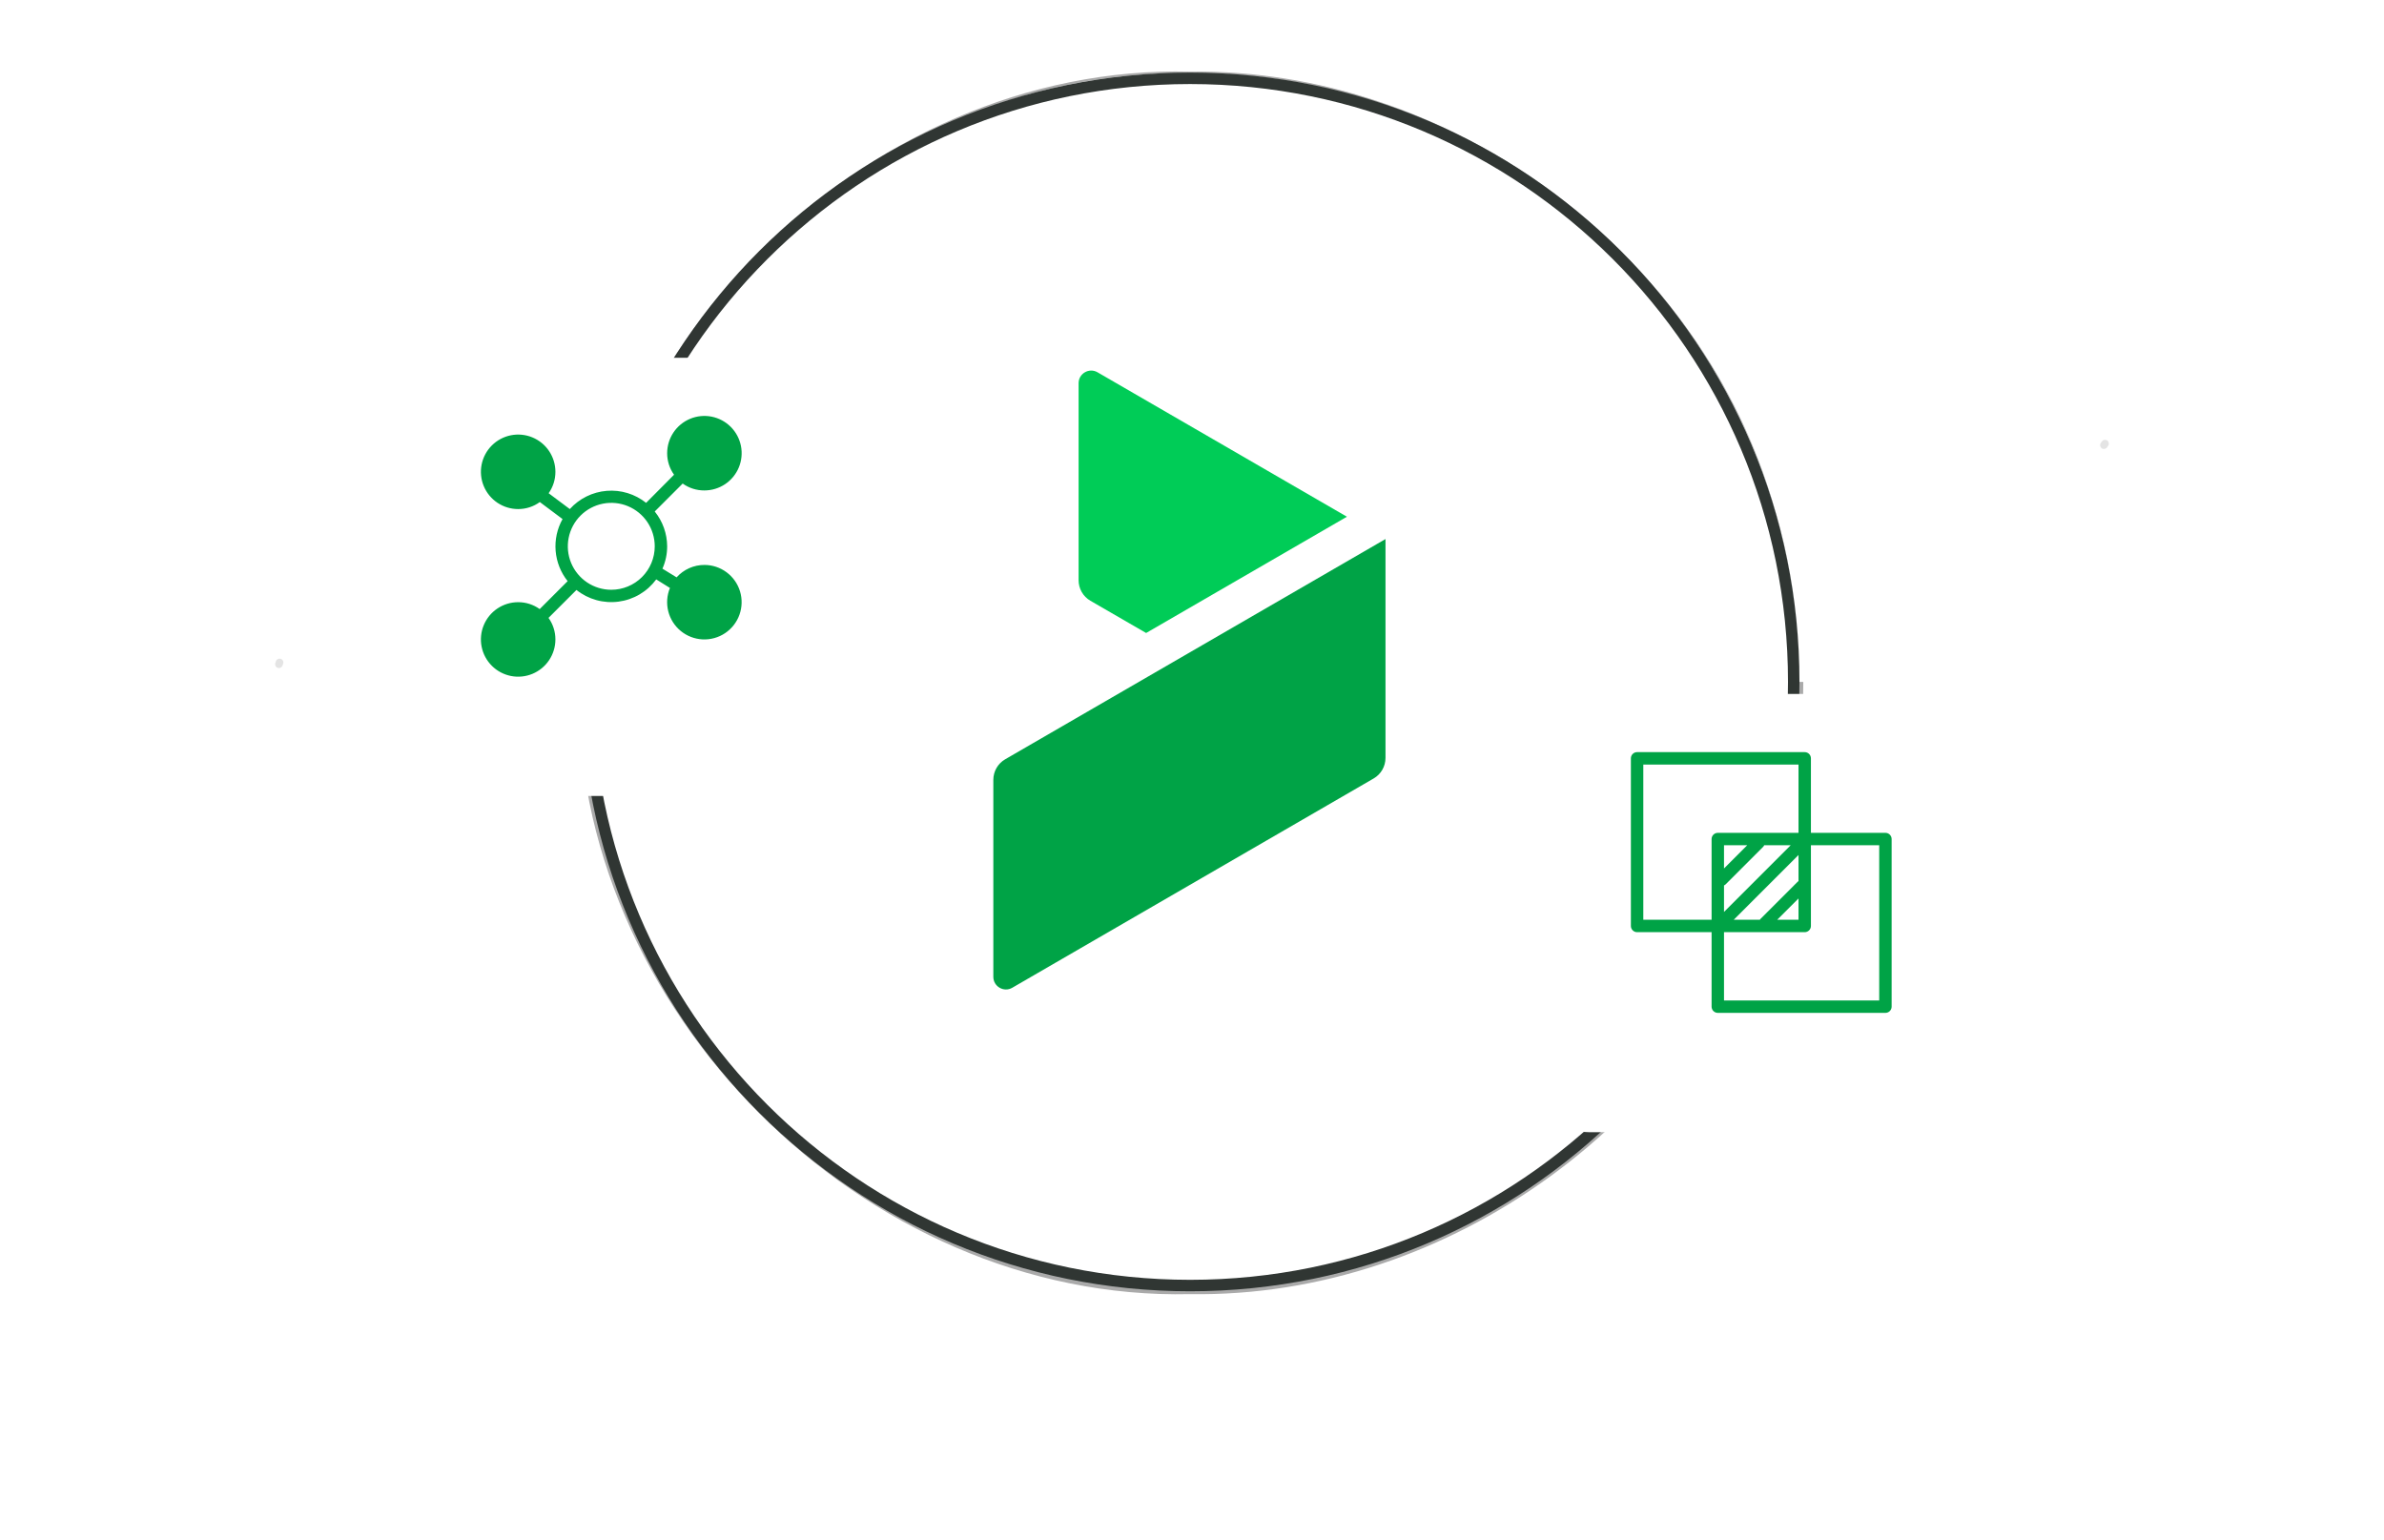<svg width="624" height="403" viewBox="0 0 624 403" fill="none" xmlns="http://www.w3.org/2000/svg">
<path d="M472 178.5C471.333 178.5 470.667 178.5 470 178.5C470.023 195.125 467.448 211.713 462.33 227.512C442.492 291.368 378.536 338.172 311.5 337.25C226.948 339.397 150.53 263.199 152.5 178.5C150.35 93.814 226.667 17.277 311.5 19.25C378.741 18.187 443.101 65.026 463.186 129.21C468.365 145.089 470.989 161.772 471 178.5C471.023 161.772 468.432 145.078 463.281 129.179C443.317 64.918 378.958 17.823 311.5 18.75C226.414 16.591 149.518 93.267 151.5 178.5C149.338 263.72 226.133 340.734 311.5 338.75C379.163 339.818 443.926 292.688 464.137 228.099C469.349 212.12 471.989 195.33 472 178.5ZM470 178.5H472H471H470Z" fill="#AAAAAA"/>
<path d="M311.5 20.5C398.761 20.5 469.5 91.239 469.5 178.5C469.5 265.761 398.761 336.5 311.5 336.5C224.239 336.5 153.5 265.761 153.5 178.5C153.5 91.239 224.239 20.5 311.5 20.5Z" fill="white" stroke="#303633" stroke-width="3"/>
<g opacity="0.27">
<path d="M73.01 173.87C73.05 173.74 73.1 173.58 73.17 173.4" stroke="#9D9D9D" stroke-width="2" stroke-miterlimit="10" stroke-linecap="round"/>
<path d="M550.689 116.52C550.789 116.39 550.879 116.25 550.979 116.12" stroke="#9D9D9D" stroke-width="2" stroke-miterlimit="10" stroke-linecap="round"/>
</g>
<g filter="url(#filter0_d_1095_1208)">
<path d="M506.11 173.644H415.888C409.126 173.644 403.644 179.126 403.644 185.888V276.111C403.644 282.873 409.126 288.355 415.888 288.355H506.11C512.873 288.355 518.355 282.873 518.355 276.111V185.888C518.355 179.126 512.873 173.644 506.11 173.644Z" fill="white"/>
</g>
<path d="M493.5 218H474V198.5C474 198.069 473.829 197.656 473.524 197.351C473.219 197.046 472.806 196.875 472.375 196.875H428.5C428.069 196.875 427.656 197.046 427.351 197.351C427.046 197.656 426.875 198.069 426.875 198.5V242.375C426.875 242.806 427.046 243.219 427.351 243.524C427.656 243.829 428.069 244 428.5 244H448V263.5C448 263.931 448.171 264.344 448.476 264.649C448.781 264.954 449.194 265.125 449.625 265.125H493.5C493.931 265.125 494.344 264.954 494.649 264.649C494.954 264.344 495.125 263.931 495.125 263.5V219.625C495.125 219.194 494.954 218.781 494.649 218.476C494.344 218.171 493.931 218 493.5 218ZM451.25 231.764C451.424 231.698 451.58 231.592 451.705 231.455L461.455 221.705C461.592 221.58 461.698 221.424 461.764 221.25H468.702L451.25 238.703V231.764ZM451.25 227.328V221.25H457.327L451.25 227.328ZM470.75 223.801V230.642C470.676 230.686 470.605 230.734 470.539 230.789L460.789 240.539C460.735 240.605 460.686 240.676 460.643 240.75H453.801L470.75 223.801ZM470.75 235.176V240.75H465.176L470.75 235.176ZM430.125 240.75V200.125H470.75V218H449.625C449.194 218 448.781 218.171 448.476 218.476C448.171 218.781 448 219.194 448 219.625V240.75H430.125ZM491.875 261.875H451.25V244H472.375C472.806 244 473.219 243.829 473.524 243.524C473.829 243.219 474 242.806 474 242.375V221.25H491.875V261.875Z" fill="#00A346"/>
<g filter="url(#filter1_d_1095_1208)">
<path d="M205.11 85.644H114.888C108.126 85.644 102.644 91.126 102.644 97.889V188.111C102.644 194.873 108.126 200.355 114.888 200.355H205.11C211.873 200.355 217.355 194.873 217.355 188.111V97.889C217.355 91.126 211.873 85.644 205.11 85.644Z" fill="white"/>
</g>
<path d="M184.375 147.875C183.001 147.873 181.642 148.162 180.388 148.722C179.133 149.282 178.011 150.101 177.095 151.125L173.39 148.85C174.208 147.008 174.629 145.015 174.625 143C174.608 139.68 173.462 136.466 171.375 133.884L178.688 126.571C180.345 127.759 182.336 128.391 184.375 128.375C186.303 128.375 188.188 127.803 189.792 126.732C191.395 125.66 192.645 124.138 193.383 122.356C194.121 120.575 194.314 118.614 193.938 116.723C193.561 114.832 192.633 113.094 191.269 111.731C189.906 110.367 188.168 109.439 186.277 109.062C184.386 108.686 182.425 108.879 180.644 109.617C178.862 110.355 177.34 111.605 176.268 113.208C175.197 114.812 174.625 116.697 174.625 118.625C174.62 120.647 175.251 122.62 176.429 124.264L169.116 131.625C166.206 129.303 162.52 128.178 158.809 128.48C155.098 128.782 151.642 130.488 149.145 133.25L143.604 129.106C144.763 127.467 145.382 125.507 145.375 123.5C145.375 121.572 144.803 119.687 143.732 118.083C142.66 116.48 141.138 115.23 139.356 114.492C137.575 113.754 135.614 113.561 133.723 113.937C131.832 114.314 130.094 115.242 128.731 116.606C127.367 117.969 126.439 119.707 126.062 121.598C125.686 123.489 125.879 125.45 126.617 127.231C127.355 129.013 128.605 130.535 130.208 131.607C131.812 132.678 133.697 133.25 135.625 133.25C137.662 133.254 139.648 132.611 141.296 131.414L147.244 135.866C145.828 138.401 145.198 141.3 145.435 144.194C145.673 147.088 146.766 149.846 148.576 152.116L141.264 159.429C139.62 158.251 137.647 157.62 135.625 157.625C133.697 157.625 131.812 158.197 130.208 159.268C128.605 160.34 127.355 161.862 126.617 163.644C125.879 165.425 125.686 167.386 126.062 169.277C126.439 171.168 127.367 172.906 128.731 174.269C130.094 175.633 131.832 176.561 133.723 176.938C135.614 177.314 137.575 177.121 139.356 176.383C141.138 175.645 142.66 174.395 143.732 172.792C144.803 171.188 145.375 169.303 145.375 167.375C145.38 165.353 144.749 163.38 143.571 161.736L150.884 154.424C152.422 155.649 154.191 156.551 156.086 157.076C157.981 157.601 159.962 157.739 161.912 157.481C163.861 157.223 165.738 156.575 167.431 155.575C169.124 154.575 170.598 153.244 171.765 151.661L175.356 153.904C174.558 155.836 174.403 157.974 174.912 160.002C175.422 162.03 176.571 163.84 178.188 165.166C179.805 166.491 181.805 167.262 183.894 167.363C185.982 167.465 188.048 166.893 189.787 165.731C191.525 164.569 192.844 162.879 193.548 160.91C194.253 158.941 194.306 156.798 193.699 154.797C193.093 152.796 191.859 151.043 190.18 149.797C188.501 148.55 186.466 147.876 184.375 147.875ZM160 154.375C157.75 154.375 155.551 153.708 153.68 152.458C151.81 151.208 150.352 149.432 149.491 147.353C148.63 145.275 148.405 142.987 148.844 140.781C149.282 138.574 150.366 136.547 151.957 134.957C153.547 133.366 155.574 132.282 157.781 131.844C159.987 131.405 162.275 131.63 164.353 132.491C166.432 133.352 168.208 134.81 169.458 136.68C170.708 138.551 171.375 140.75 171.375 143C171.375 146.017 170.177 148.91 168.043 151.043C165.91 153.177 163.017 154.375 160 154.375Z" fill="#00A346"/>
<path d="M264.953 258.551L359.555 203.764C361.467 202.657 362.646 200.607 362.646 198.391V141.1L263.09 198.755C261.178 199.863 260 201.913 260 204.128V255.691C260 258.237 262.752 259.824 264.953 258.551Z" fill="#00A346"/>
<path d="M299.992 165.691L285.406 157.252C283.494 156.144 282.315 154.094 282.315 151.887V100.316C282.315 97.77 285.068 96.174 287.268 97.447L352.551 135.256L299.992 165.691Z" fill="#00CC57"/>
<defs>
<filter id="filter0_d_1095_1208" x="386.644" y="164.644" width="148.711" height="148.711" filterUnits="userSpaceOnUse" color-interpolation-filters="sRGB">
<feFlood flood-opacity="0" result="BackgroundImageFix"/>
<feColorMatrix in="SourceAlpha" type="matrix" values="0 0 0 0 0 0 0 0 0 0 0 0 0 0 0 0 0 0 127 0" result="hardAlpha"/>
<feMorphology radius="1" operator="dilate" in="SourceAlpha" result="effect1_dropShadow_1095_1208"/>
<feOffset dy="8"/>
<feGaussianBlur stdDeviation="8"/>
<feComposite in2="hardAlpha" operator="out"/>
<feColorMatrix type="matrix" values="0 0 0 0 0 0 0 0 0 0 0 0 0 0 0 0 0 0 0.14 0"/>
<feBlend mode="normal" in2="BackgroundImageFix" result="effect1_dropShadow_1095_1208"/>
<feBlend mode="normal" in="SourceGraphic" in2="effect1_dropShadow_1095_1208" result="shape"/>
</filter>
<filter id="filter1_d_1095_1208" x="85.644" y="76.644" width="148.711" height="148.711" filterUnits="userSpaceOnUse" color-interpolation-filters="sRGB">
<feFlood flood-opacity="0" result="BackgroundImageFix"/>
<feColorMatrix in="SourceAlpha" type="matrix" values="0 0 0 0 0 0 0 0 0 0 0 0 0 0 0 0 0 0 127 0" result="hardAlpha"/>
<feMorphology radius="1" operator="dilate" in="SourceAlpha" result="effect1_dropShadow_1095_1208"/>
<feOffset dy="8"/>
<feGaussianBlur stdDeviation="8"/>
<feComposite in2="hardAlpha" operator="out"/>
<feColorMatrix type="matrix" values="0 0 0 0 0 0 0 0 0 0 0 0 0 0 0 0 0 0 0.14 0"/>
<feBlend mode="normal" in2="BackgroundImageFix" result="effect1_dropShadow_1095_1208"/>
<feBlend mode="normal" in="SourceGraphic" in2="effect1_dropShadow_1095_1208" result="shape"/>
</filter>
</defs>
</svg>
